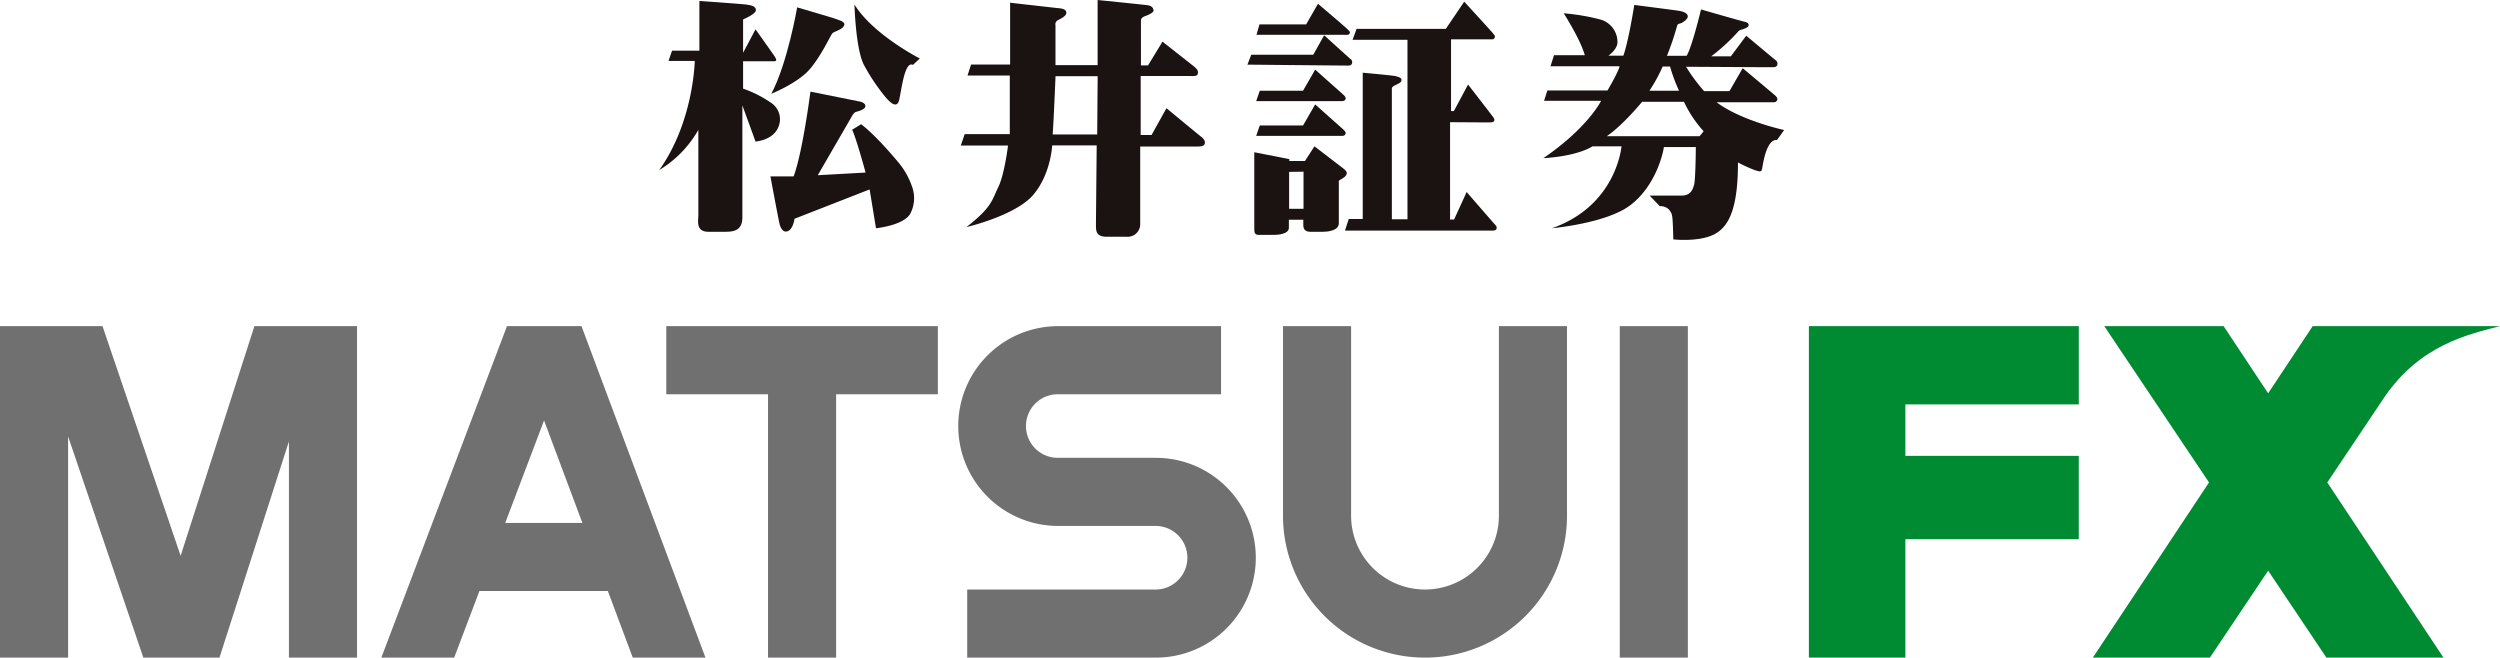 <svg xmlns="http://www.w3.org/2000/svg" width="532.069" height="139.959" viewBox="0 0 532.069 139.959">
  <g id="グループ_2694" data-name="グループ 2694" transform="translate(-270.19 -234.541)">
    <g id="グループ_2517" data-name="グループ 2517" transform="translate(270.19 303.951)">
      <path id="パス_4321" data-name="パス 4321" d="M297.675,228.514c7.613-11.152,17.884-13.372,24.6-15.116H282.41l-9.479,14.3-9.479-14.3H238.056l22.291,33.266L235.62,283.947h24.912l12.4-18.506,12.4,18.506h24.912l-24.728-37.283Z" transform="translate(209.793 -213.398)" fill="#008a32"/>
      <path id="パス_4322" data-name="パス 4322" d="M268.78,230.049V213.4H211.337v70.547h20.539v-25.2h36.9V241.01h-36.9v-10.96Z" transform="translate(173.643 -213.398)" fill="#008a32"/>
      <path id="パス_4323" data-name="パス 4323" d="M110.79,213.4l-15.7,48.876L78.461,213.4H56.645v70.547H71.138V236.874l16.015,47.072h16.2l14.782-46.016v46.016h14.494V213.4Z" transform="translate(-56.645 -213.398)" fill="#717071"/>
      <rect id="長方形_1712" data-name="長方形 1712" width="14.494" height="70.547" transform="translate(344.729 0)" fill="#717071"/>
      <path id="パス_4324" data-name="パス 4324" d="M196.587,283.945a30.2,30.2,0,0,1-30.223-30.223V213.4h14.494v40.324a15.728,15.728,0,1,0,31.457,0V213.4h14.494v40.324a30.2,30.2,0,0,1-30.223,30.223Z" transform="translate(106.693 -213.398)" fill="#717071"/>
      <path id="パス_4325" data-name="パス 4325" d="M142.762,283.945h15.475L131.852,213.4h-15.86L89.258,283.945h15.5l5.371-14.171h27.333ZM115.621,255.28l8.265-21.811,8.155,21.811Z" transform="translate(-8.094 -213.398)" fill="#717071"/>
      <path id="パス_4326" data-name="パス 4326" d="M171.424,213.4h-57.8v14.494h21.653v56.054h14.494V227.892h21.653Z" transform="translate(28.179 -213.398)" fill="#717071"/>
      <path id="パス_4327" data-name="パス 4327" d="M180.509,241.426H159.855a6.767,6.767,0,1,1,0-13.533h34.67V213.4h-34.67a21.261,21.261,0,1,0,0,42.522h20.654a6.766,6.766,0,1,1,0,13.531H140.5v14.494h40.013a21.26,21.26,0,1,0,0-42.519Z" transform="translate(65.349 -213.398)" fill="#717071"/>
    </g>
    <g id="グループ_2518" data-name="グループ 2518" transform="translate(410.505 234.541)">
      <path id="パス_4328" data-name="パス 4328" d="M121.56,185.59v10.584h-5.819l-.749,2.183h5.585s-.221,12.924-7.551,23.21a23.481,23.481,0,0,0,8.315-8.544v17.993c0,1.431-.61,3.7,2.183,3.7h3.409c1.809,0,3.775-.154,3.775-3.1V207.809l2.8,7.7s3.4-.217,4.686-2.713a4.2,4.2,0,0,0-1.359-5.522,24.74,24.74,0,0,0-5.973-3.024v-5.821h5.819c1.135,0,1.732.157.682-1.351s-3.855-5.45-3.855-5.45l-2.645,4.992v-7.1s2.725-1.135,2.725-1.971-.986-1.053-2.125-1.2-9.9-.759-9.9-.759" transform="translate(-113.026 -185.386)" fill="#1a1311" fill-rule="evenodd"/>
      <path id="パス_4329" data-name="パス 4329" d="M128.1,186.137s-2.013,11.791-5.493,18.389c0,0,5.293-2.115,7.909-4.93s4.783-7.767,5.142-8.011,1.269-.57,1.759-.864c.448-.256,1.018-.926.56-1.359-.192-.177-.254-.353-3.078-1.212-3.176-.956-6.8-2.013-6.8-2.013" transform="translate(-98.757 -184.572)" fill="#1a1311" fill-rule="evenodd"/>
      <path id="パス_4330" data-name="パス 4330" d="M129.717,185.9s.251,9.519,2.016,12.849a41.686,41.686,0,0,0,4.584,6.846c.655.762,2.417,2.77,2.917.6s1.165-8.36,2.927-7.451l1.466-1.361s-9.972-5.089-13.909-11.488" transform="translate(-88.178 -184.932)" fill="#1a1311" fill-rule="evenodd"/>
      <path id="パス_4331" data-name="パス 4331" d="M131.046,193.346s-1.662,12.939-3.579,18.036H122.53s1.717,9.218,1.961,10.181c.256.946.709,1.558,1.307,1.558s1.466-.453,1.864-2.723l15.98-6.244L145,222.419s5.94-.6,7.309-3.128a7.12,7.12,0,0,0,.3-5.9,16,16,0,0,0-2.673-4.783c-1.608-1.964-5.435-6.346-8.106-8.32l-1.914,1.167s.654,1.055,2.869,9.109l-10.176.565s6.6-11.4,7-12.093.657-1.267,1.212-1.411,1.66-.455,1.874-1.015c.189-.55-.366-1-1.127-1.152s-10.522-2.113-10.522-2.113" transform="translate(-98.878 -173.84)" fill="#1a1311" fill-rule="evenodd"/>
      <path id="パス_4332" data-name="パス 4332" d="M190,214.633c-.61-.453-7.416-6.1-7.416-6.1l-3.166,5.7H177.1V201.687h10.226c1.11,0,1.769.095,1.919-.455s0-.958-.963-1.71-6.543-5.149-6.543-5.149l-3.071,5.049h-1.513v-9.537c0-.338.2-.7.906-.953s1.767-.749,1.767-1.155-.209-1.013-1.262-1.157-10.632-1.112-10.632-1.112v13.855h-8.967v-8.514a.931.931,0,0,1,.545-1.053c.612-.351,1.767-.864,1.767-1.568s-.849-.9-1.458-.956-10.512-1.185-10.512-1.185v13.155H141l-.757,2.342h9v12.471h-9.6l-.826,2.419h10.049s-.727,6.122-2.09,8.892-1.267,4.179-6.749,8.467c0,0,10.43-2.419,14.205-6.856s4.029-10.527,4.029-10.527h9.477s-.157,15.743-.157,17.035c0,1.2.057,2.407,2.27,2.407h4.228a2.67,2.67,0,0,0,2.919-2.718V216.7h11.689c1.468,0,1.817-.1,2.021-.55s-.1-1.063-.7-1.516m-22.164-.51h-9.479c.2-2.359.61-12.391.61-12.391h8.967Z" transform="translate(-74.645 -185.508)" fill="#1a1311" fill-rule="evenodd"/>
      <path id="パス_4333" data-name="パス 4333" d="M177.189,185.832l-2.519,4.385h-9.925l-.652,2.222h18.69c.806,0,.953.05,1.16-.314.2-.346-.254-.645-.655-1.053s-6.1-5.241-6.1-5.241" transform="translate(-37.002 -185.026)" fill="#1a1311" fill-rule="evenodd"/>
      <path id="パス_4334" data-name="パス 4334" d="M179.65,188.525l-2.312,4.139h-13.2l-.816,2.108s20.051.2,21.116.2c.428,0,.888.052,1.1-.351a.818.818,0,0,0-.3-1.06c-.436-.366-5.59-5.037-5.59-5.037" transform="translate(-38.151 -181.017)" fill="#1a1311" fill-rule="evenodd"/>
      <path id="パス_4335" data-name="パス 4335" d="M176.624,191.464l-2.576,4.482H164.84l-.769,2.212h17.692c.851,0,1,.055,1.257-.3s0-.712-.453-1.112-5.943-5.286-5.943-5.286" transform="translate(-37.036 -176.641)" fill="#1a1311" fill-rule="evenodd"/>
      <path id="パス_4336" data-name="パス 4336" d="M176.624,194.437l-2.576,4.48H164.84l-.769,2.217h17.692c.851,0,1,.057,1.257-.3s0-.692-.453-1.1-5.943-5.293-5.943-5.293" transform="translate(-37.036 -172.216)" fill="#1a1311" fill-rule="evenodd"/>
      <path id="パス_4337" data-name="パス 4337" d="M182.755,202.655c-.5-.4-6.04-4.634-6.04-4.634l-2.018,3.126h-3.327v-.4l-7.461-1.466v16.127c0,.8,0,1.463.918,1.463h3.268c.657,0,3.178-.107,3.178-1.516V213.64h3.069v.859c0,.5-.1,1.712,1.463,1.712h2.675c.854,0,3.424-.157,3.424-1.814v-8.561c0-.455-.152-.455.406-.762s1.107-.652,1.257-1.155-.3-.859-.811-1.264m-8.367,8.668h-3.066v-7.862l3.066-.042Z" transform="translate(-37.279 -166.88)" fill="#1a1311" fill-rule="evenodd"/>
      <path id="パス_4338" data-name="パス 4338" d="M175.441,200.767V231.9h-2.976l-.8,2.469h30.885c.66,0,1.11.08,1.359-.346a.8.8,0,0,0-.251-.859c-.249-.251-6.1-7-6.1-7l-2.67,5.848h-.859V211.3s6.8.047,7.807.047,1.351-.007,1.543-.269c.239-.346-.072-.689-.281-.99-.276-.393-5.241-6.8-5.241-6.8l-3.021,5.649h-.6V193.667H202.4c.749,0,.9.045,1.1-.309s0-.557-.406-1.05-6.052-6.657-6.052-6.657l-3.922,5.794H174.132l-.854,2.324h11.687v38.189h-3.325V204.147c0-.309.254-.5.906-.811s1.107-.508,1.15-1-.645-.657-1.15-.816-7.105-.749-7.105-.749" transform="translate(-25.73 -185.295)" fill="#1a1311" fill-rule="evenodd"/>
      <path id="パス_4339" data-name="パス 4339" d="M225.5,206.643h11.752c.737,0,.854,0,1.1-.4.222-.351-.067-.759-.406-1.053-.406-.366-6.9-5.8-6.9-5.8l-2.817,4.885h-5.39a36.69,36.69,0,0,1-3.835-5.189s16.726.1,17.739.1,1.406,0,1.61-.358a.9.9,0,0,0-.306-1.15c-.4-.306-6.242-5.2-6.242-5.2l-3.278,4.385h-4.176a40.925,40.925,0,0,0,5.535-5.04c.5-.652.752-.545,1.16-.709.408-.147,1.209-.4,1.262-.8s-.152-.655-.854-.811c-.709-.142-9.273-2.613-9.273-2.613s-1.916,8.058-3.081,9.87h-4.176a58.5,58.5,0,0,0,2.113-6.2c.154-.752.505-.55,1.005-.8s1.262-.806,1.314-1.309-.353-1.058-2.12-1.309-9.26-1.214-9.26-1.214-1.212,7.715-2.324,10.791H202.48s1.869-1.262,1.919-2.825a5.007,5.007,0,0,0-3.377-4.791,45.571,45.571,0,0,0-8.066-1.4s3.529,5.49,4.49,8.917h-6.553l-.752,2.367h14.706s-.1.911-2.566,5.142h-12.8l-.707,2.205h12.142s-2.77,5.7-12.284,12.2c0,0,6.7-.244,10.47-2.516h6.152s-1,12.6-14.813,17.438c0,0,11.383-1.015,16.527-4.788s7-10.333,7.309-12.493h6.8s-.055,6.792-.358,7.966c-.306,1.152-.8,2.362-2.675,2.362h-6.8l2.17,2.26a2.478,2.478,0,0,1,2.071.861c.595.951.659.647.8,6.2,0,0,5.249.607,8.574-1.01s5.186-5.687,5.186-15.365a31.242,31.242,0,0,0,3.38,1.563c1.2.408,1.61.557,1.764-.249s.854-6.306,3.171-6.092l1.508-2.12s-9.116-1.971-14.362-5.9m-11.485-7.61h1.57a34.957,34.957,0,0,0,1.909,5.147h-6.3a36,36,0,0,0,2.822-5.147m7.864,14.82H202.124c3.434-2.319,7.511-7.312,7.511-7.312h8.922a24.761,24.761,0,0,0,4.178,6.259Z" transform="translate(-0.471 -184.877)" fill="#1a1311" fill-rule="evenodd"/>
    </g>
  </g>
</svg>
